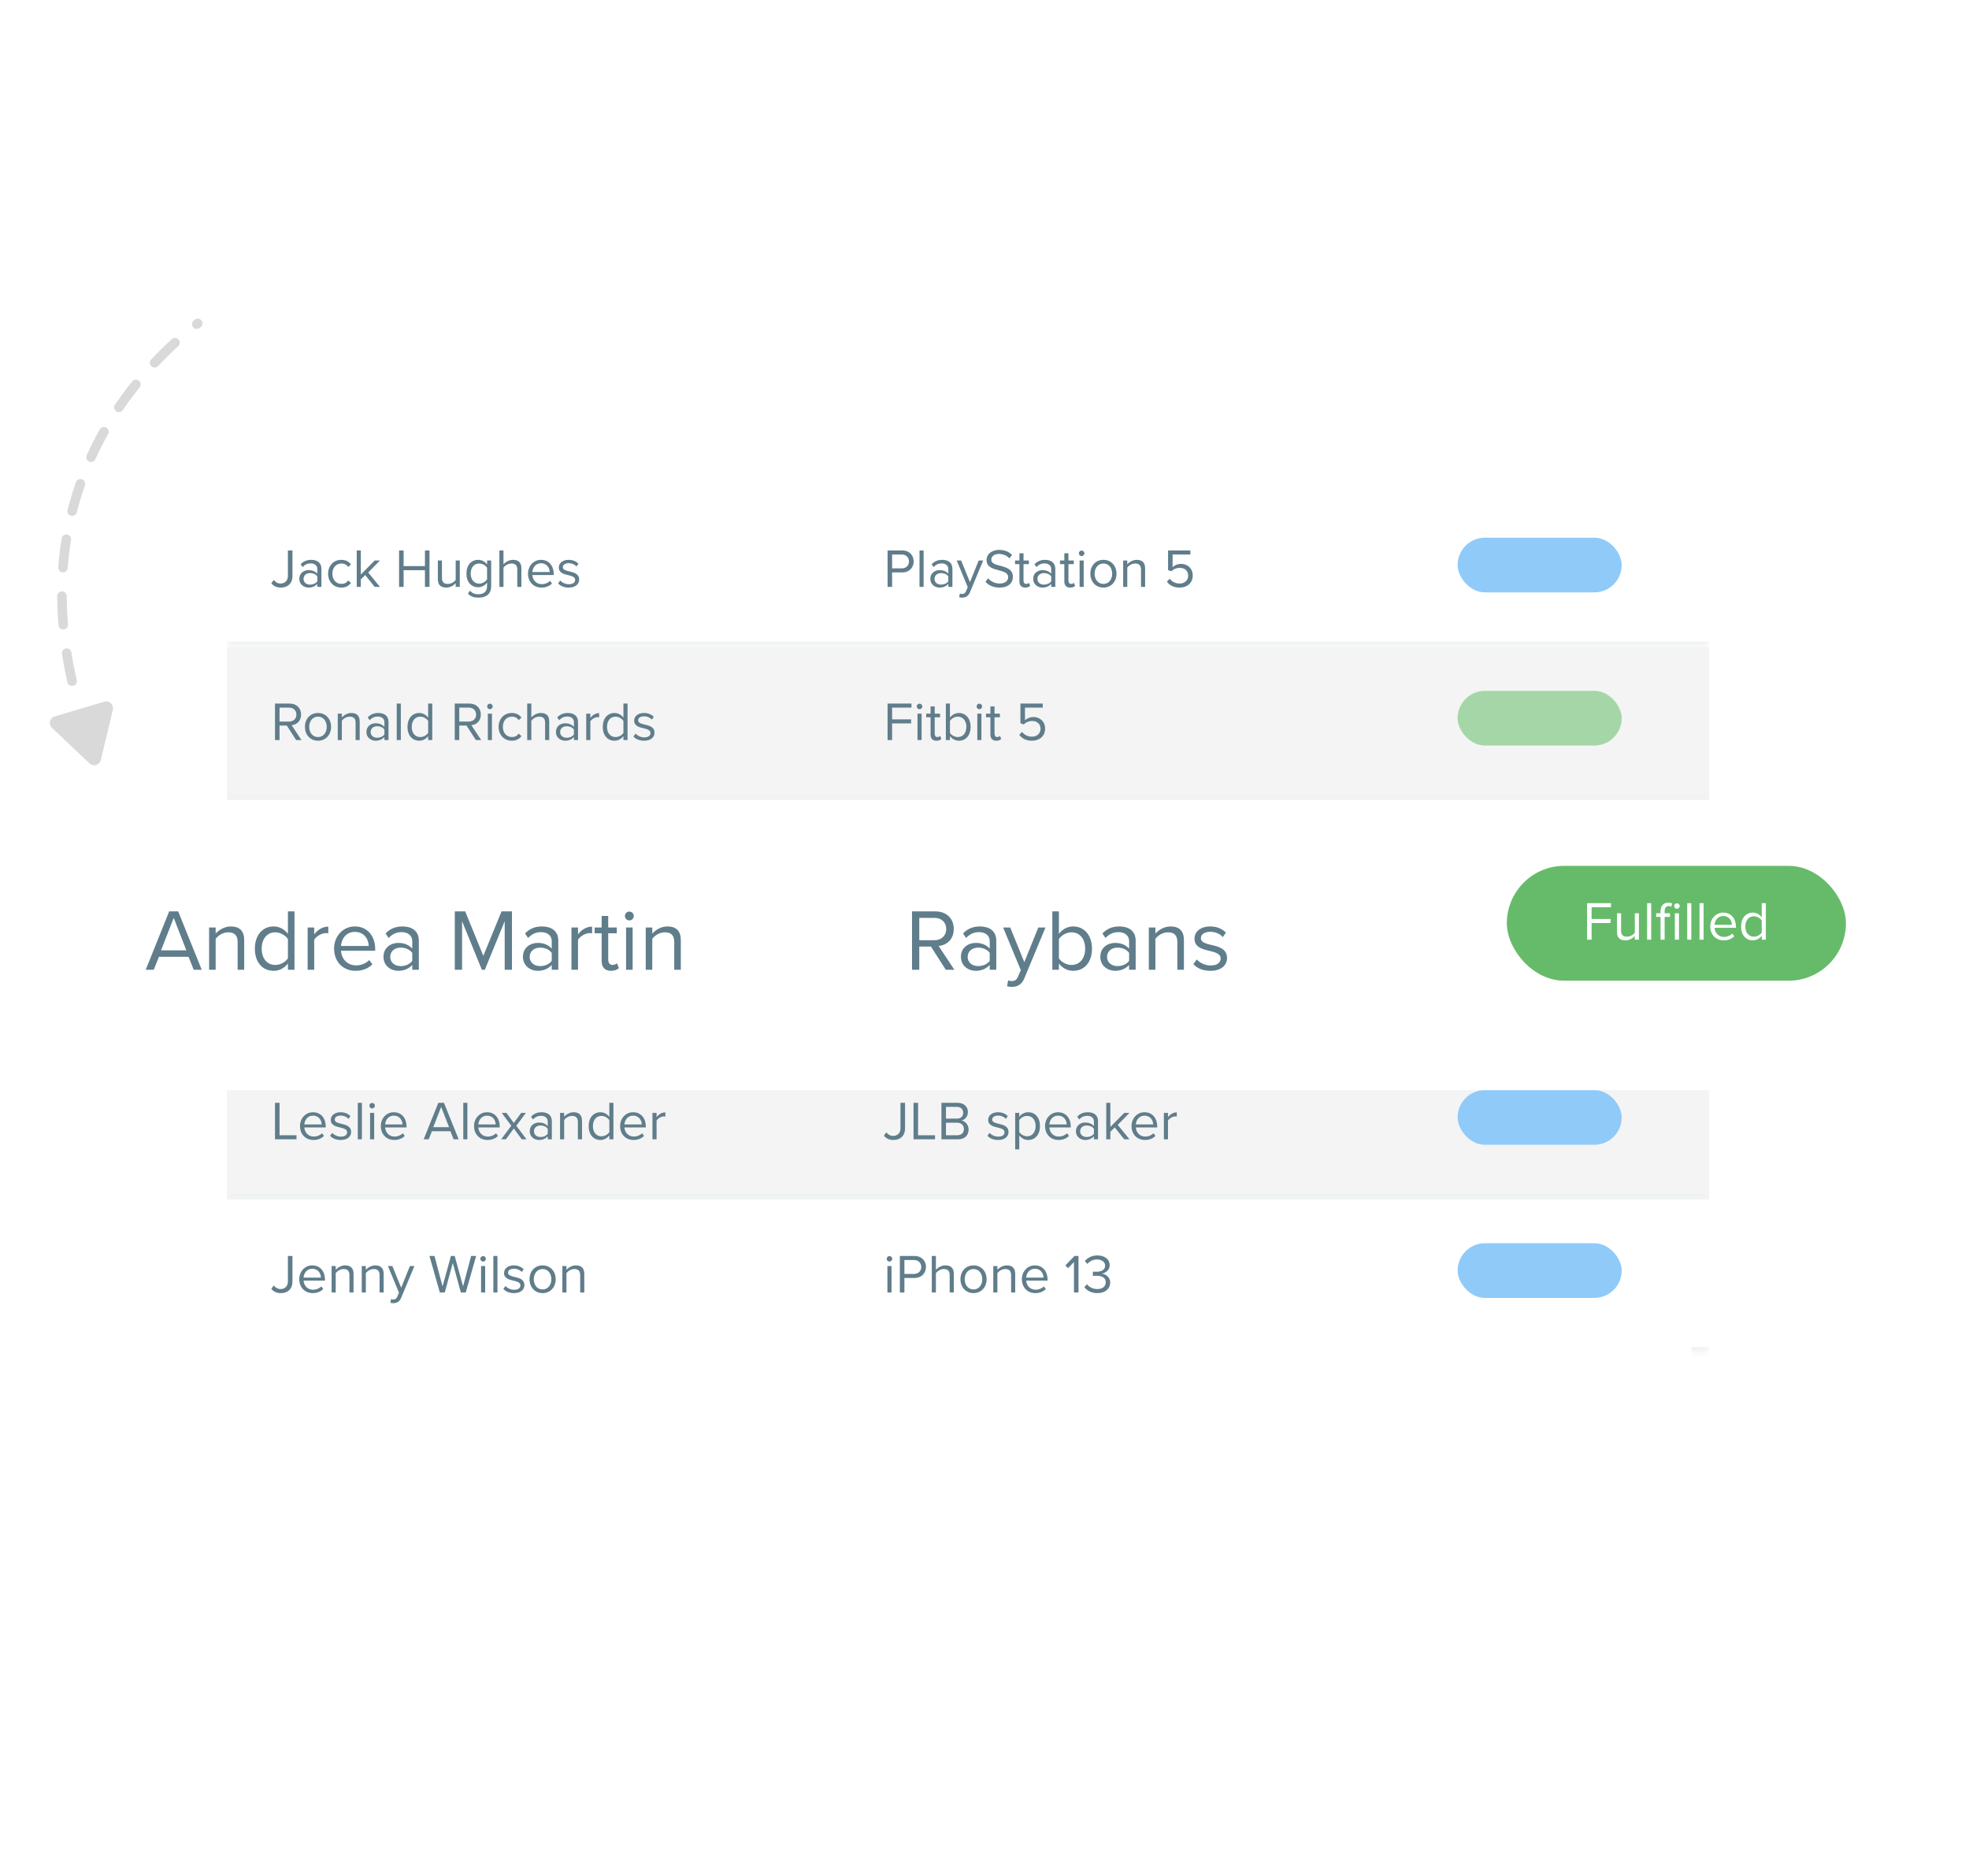 <svg width="360" height="343" viewBox="0 0 360 343" fill="none" xmlns="http://www.w3.org/2000/svg">
<g clip-path="url(#clip0_66_18596)">
<g clip-path="url(#clip1_66_18596)">
<path d="M13.181 124.551C6.606 95.702 18.315 73.146 36.148 59.124" stroke="#D9D9D9" stroke-width="1.742" stroke-linecap="round" stroke-dasharray="5.23 5.23"/>
<path d="M16.372 139.587C17.063 140.242 18.205 139.904 18.427 138.977L20.632 129.771C20.854 128.844 19.989 128.025 19.076 128.296L10.001 130.99C9.087 131.261 8.81 132.419 9.501 133.074L16.372 139.587Z" fill="#D9D9D9"/>
<mask id="path-3-inside-1_66_18596" fill="white">
<path d="M41.5 90.312H312.5V118.312H41.5V90.312Z"/>
</mask>
<path d="M41.5 90.312H312.5V118.312H41.5V90.312Z" fill="white"/>
<path d="M49.61 106.662C50.07 107.202 50.64 107.433 51.35 107.433C52.54 107.433 53.47 106.752 53.47 105.302V100.642H52.64V105.292C52.64 106.122 52.12 106.692 51.3 106.692C50.72 106.692 50.33 106.382 50.04 106.032L49.61 106.662ZM58.766 107.312V103.992C58.766 102.822 57.916 102.362 56.896 102.362C56.106 102.362 55.486 102.622 54.966 103.162L55.316 103.682C55.746 103.222 56.216 103.012 56.796 103.012C57.496 103.012 58.016 103.382 58.016 104.032V104.902C57.626 104.452 57.076 104.242 56.416 104.242C55.596 104.242 54.726 104.752 54.726 105.832C54.726 106.882 55.596 107.433 56.416 107.433C57.066 107.433 57.616 107.202 58.016 106.762V107.312H58.766ZM58.016 106.292C57.726 106.692 57.216 106.892 56.686 106.892C55.986 106.892 55.496 106.452 55.496 105.843C55.496 105.222 55.986 104.782 56.686 104.782C57.216 104.782 57.726 104.982 58.016 105.382V106.292ZM59.989 104.892C59.989 106.332 60.959 107.433 62.4 107.433C63.279 107.433 63.8 107.072 64.169 106.592L63.669 106.132C63.349 106.562 62.94 106.762 62.44 106.762C61.41 106.762 60.77 105.962 60.77 104.892C60.77 103.822 61.41 103.032 62.44 103.032C62.94 103.032 63.349 103.222 63.669 103.662L64.169 103.202C63.8 102.722 63.279 102.362 62.4 102.362C60.959 102.362 59.989 103.462 59.989 104.892ZM69.471 107.312L67.321 104.673L69.461 102.482H68.511L65.971 105.052V100.642H65.221V107.312H65.971V105.932L66.771 105.142L68.511 107.312H69.471ZM78.525 107.312V100.642H77.695V103.512H73.796V100.642H72.966V107.312H73.796V104.252H77.695V107.312H78.525ZM84.065 107.312V102.482H83.315V106.032C83.035 106.422 82.475 106.762 81.885 106.762C81.235 106.762 80.805 106.512 80.805 105.662V102.482H80.055V105.892C80.055 106.942 80.585 107.433 81.595 107.433C82.315 107.433 82.945 107.052 83.315 106.632V107.312H84.065ZM85.552 108.553C86.123 109.113 86.683 109.273 87.502 109.273C88.683 109.273 89.802 108.773 89.802 107.172V102.482H89.052V103.212C88.662 102.682 88.082 102.362 87.433 102.362C86.162 102.362 85.282 103.322 85.282 104.872C85.282 106.432 86.172 107.373 87.433 107.373C88.112 107.373 88.703 107.002 89.052 106.512V107.202C89.052 108.263 88.302 108.653 87.502 108.653C86.812 108.653 86.332 108.473 85.933 107.993L85.552 108.553ZM89.052 105.922C88.793 106.342 88.213 106.712 87.612 106.712C86.642 106.712 86.062 105.932 86.062 104.872C86.062 103.802 86.642 103.032 87.612 103.032C88.213 103.032 88.793 103.392 89.052 103.812V105.922ZM95.325 107.312V103.902C95.325 102.852 94.795 102.362 93.785 102.362C93.055 102.362 92.395 102.782 92.055 103.182V100.642H91.305V107.312H92.055V103.782C92.345 103.392 92.905 103.032 93.485 103.032C94.135 103.032 94.575 103.282 94.575 104.132V107.312H95.325ZM96.542 104.892C96.542 106.402 97.572 107.433 99.002 107.433C99.792 107.433 100.442 107.172 100.922 106.692L100.562 106.202C100.182 106.592 99.622 106.812 99.072 106.812C98.032 106.812 97.392 106.052 97.332 105.142H101.242V104.952C101.242 103.502 100.382 102.362 98.922 102.362C97.542 102.362 96.542 103.492 96.542 104.892ZM98.912 102.982C100.012 102.982 100.492 103.872 100.502 104.592H97.332C97.372 103.852 97.882 102.982 98.912 102.982ZM102.037 106.672C102.527 107.192 103.197 107.433 103.987 107.433C105.237 107.433 105.887 106.782 105.887 105.972C105.887 104.902 104.917 104.662 104.077 104.472C103.447 104.322 102.897 104.172 102.897 103.702C102.897 103.272 103.307 102.972 103.967 102.972C104.587 102.972 105.117 103.232 105.407 103.582L105.757 103.062C105.367 102.672 104.787 102.362 103.967 102.362C102.817 102.362 102.167 103.002 102.167 103.752C102.167 104.752 103.097 104.972 103.917 105.162C104.567 105.322 105.157 105.492 105.157 106.022C105.157 106.492 104.757 106.822 104.017 106.822C103.357 106.822 102.747 106.502 102.427 106.132L102.037 106.672Z" fill="#607D8B"/>
<path d="M163.11 107.312V104.662H164.96C166.28 104.662 167.05 103.742 167.05 102.652C167.05 101.562 166.3 100.642 164.96 100.642H162.28V107.312H163.11ZM166.19 102.652C166.19 103.402 165.65 103.922 164.86 103.922H163.11V101.382H164.86C165.65 101.382 166.19 101.902 166.19 102.652ZM168.869 107.312V100.642H168.119V107.312H168.869ZM174.135 107.312V103.992C174.135 102.822 173.285 102.362 172.265 102.362C171.475 102.362 170.855 102.622 170.335 103.162L170.685 103.682C171.115 103.222 171.585 103.012 172.165 103.012C172.865 103.012 173.385 103.382 173.385 104.032V104.902C172.995 104.452 172.445 104.242 171.785 104.242C170.965 104.242 170.095 104.752 170.095 105.832C170.095 106.882 170.965 107.433 171.785 107.433C172.435 107.433 172.985 107.202 173.385 106.762V107.312H174.135ZM173.385 106.292C173.095 106.692 172.585 106.892 172.055 106.892C171.355 106.892 170.865 106.452 170.865 105.843C170.865 105.222 171.355 104.782 172.055 104.782C172.585 104.782 173.095 104.982 173.385 105.382V106.292ZM175.369 109.203C175.509 109.243 175.759 109.273 175.919 109.273C176.559 109.263 177.049 108.993 177.339 108.293L179.759 102.482H178.939L177.339 106.442L175.729 102.482H174.919L176.939 107.363L176.619 108.093C176.449 108.493 176.229 108.603 175.899 108.603C175.779 108.603 175.599 108.573 175.489 108.523L175.369 109.203ZM180.171 106.372C180.721 106.992 181.571 107.433 182.731 107.433C184.531 107.433 185.191 106.442 185.191 105.472C185.191 104.072 183.951 103.732 182.861 103.442C182.011 103.212 181.241 103.012 181.241 102.342C181.241 101.712 181.811 101.282 182.611 101.282C183.341 101.282 184.041 101.532 184.541 102.082L185.041 101.472C184.481 100.882 183.691 100.542 182.671 100.542C181.361 100.542 180.381 101.292 180.381 102.392C180.381 103.702 181.571 104.002 182.641 104.282C183.521 104.522 184.331 104.743 184.331 105.542C184.331 106.052 183.951 106.692 182.761 106.692C181.821 106.692 181.101 106.232 180.661 105.742L180.171 106.372ZM187.454 107.433C187.894 107.433 188.164 107.302 188.354 107.122L188.134 106.562C188.034 106.672 187.834 106.762 187.624 106.762C187.294 106.762 187.134 106.502 187.134 106.142V103.142H188.114V102.482H187.134V101.162H186.384V102.482H185.584V103.142H186.384V106.302C186.384 107.022 186.744 107.433 187.454 107.433ZM192.944 107.312V103.992C192.944 102.822 192.094 102.362 191.074 102.362C190.284 102.362 189.664 102.622 189.144 103.162L189.494 103.682C189.924 103.222 190.394 103.012 190.974 103.012C191.674 103.012 192.194 103.382 192.194 104.032V104.902C191.804 104.452 191.254 104.242 190.594 104.242C189.774 104.242 188.904 104.752 188.904 105.832C188.904 106.882 189.774 107.433 190.594 107.433C191.244 107.433 191.794 107.202 192.194 106.762V107.312H192.944ZM192.194 106.292C191.904 106.692 191.394 106.892 190.864 106.892C190.164 106.892 189.674 106.452 189.674 105.843C189.674 105.222 190.164 104.782 190.864 104.782C191.394 104.782 191.904 104.982 192.194 105.382V106.292ZM195.667 107.433C196.107 107.433 196.377 107.302 196.567 107.122L196.347 106.562C196.247 106.672 196.047 106.762 195.837 106.762C195.507 106.762 195.347 106.502 195.347 106.142V103.142H196.327V102.482H195.347V101.162H194.597V102.482H193.797V103.142H194.597V106.302C194.597 107.022 194.957 107.433 195.667 107.433ZM197.757 101.672C198.037 101.672 198.267 101.442 198.267 101.162C198.267 100.882 198.037 100.662 197.757 100.662C197.487 100.662 197.257 100.882 197.257 101.162C197.257 101.442 197.487 101.672 197.757 101.672ZM198.137 107.312V102.482H197.387V107.312H198.137ZM201.743 107.433C203.213 107.433 204.133 106.292 204.133 104.892C204.133 103.492 203.213 102.362 201.743 102.362C200.273 102.362 199.353 103.492 199.353 104.892C199.353 106.292 200.273 107.433 201.743 107.433ZM201.743 106.762C200.713 106.762 200.133 105.882 200.133 104.892C200.133 103.912 200.713 103.032 201.743 103.032C202.773 103.032 203.343 103.912 203.343 104.892C203.343 105.882 202.773 106.762 201.743 106.762ZM209.365 107.312V103.922C209.365 102.872 208.835 102.362 207.825 102.362C207.105 102.362 206.445 102.782 206.105 103.182V102.482H205.355V107.312H206.105V103.782C206.385 103.392 206.945 103.032 207.535 103.032C208.185 103.032 208.615 103.302 208.615 104.152V107.312H209.365ZM213.351 106.362C213.851 107.022 214.571 107.433 215.701 107.433C217.041 107.433 218.071 106.592 218.071 105.232C218.071 103.862 217.061 103.102 215.951 103.102C215.281 103.102 214.711 103.382 214.391 103.702V101.382H217.641V100.642H213.561V104.242L214.171 104.452C214.621 104.012 215.121 103.822 215.711 103.822C216.611 103.822 217.241 104.382 217.241 105.262C217.241 106.072 216.611 106.692 215.701 106.692C214.881 106.692 214.301 106.372 213.861 105.812L213.351 106.362Z" fill="#607D8B"/>
<rect x="266.5" y="98.312" width="30" height="10" rx="5" fill="#90CAF9"/>
<path d="M312.5 117.312H41.5V119.312H312.5V117.312Z" fill="#EFF2F3" mask="url(#path-3-inside-1_66_18596)"/>
<mask id="path-8-inside-2_66_18596" fill="white">
<path d="M41.5 118.312H312.5V146.312H41.5V118.312Z"/>
</mask>
<path d="M41.5 118.312H312.5V146.312H41.5V118.312Z" fill="#F4F4F4"/>
<path d="M55.12 135.312L53.32 132.592C54.23 132.512 55.05 131.852 55.05 130.652C55.05 129.422 54.18 128.642 52.96 128.642H50.28V135.312H51.11V132.662H52.44L54.14 135.312H55.12ZM54.19 130.652C54.19 131.402 53.65 131.932 52.86 131.932H51.11V129.382H52.86C53.65 129.382 54.19 129.902 54.19 130.652ZM58.141 135.433C59.611 135.433 60.531 134.292 60.531 132.892C60.531 131.492 59.611 130.362 58.141 130.362C56.671 130.362 55.751 131.492 55.751 132.892C55.751 134.292 56.671 135.433 58.141 135.433ZM58.141 134.762C57.111 134.762 56.531 133.882 56.531 132.892C56.531 131.912 57.111 131.032 58.141 131.032C59.171 131.032 59.741 131.912 59.741 132.892C59.741 133.882 59.171 134.762 58.141 134.762ZM65.764 135.312V131.922C65.764 130.872 65.234 130.362 64.224 130.362C63.504 130.362 62.844 130.782 62.504 131.182V130.482H61.754V135.312H62.504V131.782C62.784 131.392 63.344 131.032 63.934 131.032C64.584 131.032 65.014 131.302 65.014 132.152V135.312H65.764ZM71.032 135.312V131.992C71.032 130.822 70.182 130.362 69.162 130.362C68.372 130.362 67.752 130.622 67.232 131.162L67.582 131.682C68.012 131.222 68.482 131.012 69.062 131.012C69.762 131.012 70.282 131.382 70.282 132.032V132.902C69.892 132.452 69.342 132.242 68.682 132.242C67.862 132.242 66.992 132.752 66.992 133.832C66.992 134.882 67.862 135.433 68.682 135.433C69.332 135.433 69.882 135.202 70.282 134.762V135.312H71.032ZM70.282 134.292C69.992 134.692 69.482 134.892 68.952 134.892C68.252 134.892 67.762 134.452 67.762 133.843C67.762 133.222 68.252 132.782 68.952 132.782C69.482 132.782 69.992 132.982 70.282 133.382V134.292ZM73.285 135.312V128.642H72.535V135.312H73.285ZM79.031 135.312V128.642H78.281V131.212C77.891 130.682 77.301 130.362 76.651 130.362C75.381 130.362 74.501 131.362 74.501 132.902C74.501 134.472 75.391 135.433 76.651 135.433C77.331 135.433 77.921 135.082 78.281 134.592V135.312H79.031ZM78.281 134.002C78.011 134.422 77.431 134.762 76.831 134.762C75.861 134.762 75.281 133.972 75.281 132.902C75.281 131.832 75.861 131.032 76.831 131.032C77.431 131.032 78.011 131.392 78.281 131.812V134.002ZM87.981 135.312L86.181 132.592C87.091 132.512 87.911 131.852 87.911 130.652C87.911 129.422 87.041 128.642 85.821 128.642H83.141V135.312H83.971V132.662H85.301L87.001 135.312H87.981ZM87.051 130.652C87.051 131.402 86.511 131.932 85.721 131.932H83.971V129.382H85.721C86.511 129.382 87.051 129.902 87.051 130.652ZM89.565 129.672C89.845 129.672 90.075 129.442 90.075 129.162C90.075 128.882 89.845 128.662 89.565 128.662C89.295 128.662 89.065 128.882 89.065 129.162C89.065 129.442 89.295 129.672 89.565 129.672ZM89.945 135.312V130.482H89.195V135.312H89.945ZM91.161 132.892C91.161 134.332 92.131 135.433 93.571 135.433C94.451 135.433 94.971 135.072 95.341 134.592L94.841 134.132C94.521 134.562 94.111 134.762 93.611 134.762C92.581 134.762 91.941 133.962 91.941 132.892C91.941 131.822 92.581 131.032 93.611 131.032C94.111 131.032 94.521 131.222 94.841 131.662L95.341 131.202C94.971 130.722 94.451 130.362 93.571 130.362C92.131 130.362 91.161 131.462 91.161 132.892ZM100.413 135.312V131.902C100.413 130.852 99.883 130.362 98.873 130.362C98.143 130.362 97.483 130.782 97.143 131.182V128.642H96.393V135.312H97.143V131.782C97.433 131.392 97.993 131.032 98.573 131.032C99.223 131.032 99.663 131.282 99.663 132.132V135.312H100.413ZM105.68 135.312V131.992C105.68 130.822 104.83 130.362 103.81 130.362C103.02 130.362 102.4 130.622 101.88 131.162L102.23 131.682C102.66 131.222 103.13 131.012 103.71 131.012C104.41 131.012 104.93 131.382 104.93 132.032V132.902C104.54 132.452 103.99 132.242 103.33 132.242C102.51 132.242 101.64 132.752 101.64 133.832C101.64 134.882 102.51 135.433 103.33 135.433C103.98 135.433 104.53 135.202 104.93 134.762V135.312H105.68ZM104.93 134.292C104.64 134.692 104.13 134.892 103.6 134.892C102.9 134.892 102.41 134.452 102.41 133.843C102.41 133.222 102.9 132.782 103.6 132.782C104.13 132.782 104.64 132.982 104.93 133.382V134.292ZM107.934 135.312V131.892C108.154 131.502 108.784 131.122 109.244 131.122C109.364 131.122 109.454 131.132 109.544 131.152V130.382C108.884 130.382 108.324 130.752 107.934 131.262V130.482H107.184V135.312H107.934ZM114.734 135.312V128.642H113.984V131.212C113.594 130.682 113.004 130.362 112.354 130.362C111.084 130.362 110.204 131.362 110.204 132.902C110.204 134.472 111.094 135.433 112.354 135.433C113.034 135.433 113.624 135.082 113.984 134.592V135.312H114.734ZM113.984 134.002C113.714 134.422 113.134 134.762 112.534 134.762C111.564 134.762 110.984 133.972 110.984 132.902C110.984 131.832 111.564 131.032 112.534 131.032C113.134 131.032 113.714 131.392 113.984 131.812V134.002ZM115.816 134.672C116.306 135.192 116.976 135.433 117.766 135.433C119.016 135.433 119.666 134.782 119.666 133.972C119.666 132.902 118.696 132.662 117.856 132.472C117.226 132.322 116.676 132.172 116.676 131.702C116.676 131.272 117.086 130.972 117.746 130.972C118.366 130.972 118.896 131.232 119.186 131.582L119.536 131.062C119.146 130.672 118.566 130.362 117.746 130.362C116.596 130.362 115.946 131.002 115.946 131.752C115.946 132.752 116.876 132.972 117.696 133.162C118.346 133.322 118.936 133.492 118.936 134.022C118.936 134.492 118.536 134.822 117.796 134.822C117.136 134.822 116.526 134.502 116.206 134.132L115.816 134.672Z" fill="#607D8B"/>
<path d="M163.11 135.312V132.272H166.58V131.532H163.11V129.382H166.65V128.642H162.28V135.312H163.11ZM168.118 129.672C168.398 129.672 168.628 129.442 168.628 129.162C168.628 128.882 168.398 128.662 168.118 128.662C167.848 128.662 167.618 128.882 167.618 129.162C167.618 129.442 167.848 129.672 168.118 129.672ZM168.498 135.312V130.482H167.748V135.312H168.498ZM171.214 135.433C171.654 135.433 171.924 135.302 172.114 135.122L171.894 134.562C171.794 134.672 171.594 134.762 171.384 134.762C171.054 134.762 170.894 134.502 170.894 134.142V131.142H171.874V130.482H170.894V129.162H170.144V130.482H169.344V131.142H170.144V134.302C170.144 135.022 170.504 135.433 171.214 135.433ZM173.684 135.312V134.592C174.044 135.082 174.634 135.433 175.314 135.433C176.574 135.433 177.464 134.472 177.464 132.902C177.464 131.362 176.574 130.362 175.314 130.362C174.654 130.362 174.074 130.682 173.684 131.212V128.642H172.934V135.312H173.684ZM173.684 131.812C173.944 131.392 174.534 131.032 175.124 131.032C176.104 131.032 176.684 131.832 176.684 132.902C176.684 133.972 176.104 134.762 175.124 134.762C174.534 134.762 173.944 134.422 173.684 134.002V131.812ZM179.056 129.672C179.336 129.672 179.566 129.442 179.566 129.162C179.566 128.882 179.336 128.662 179.056 128.662C178.786 128.662 178.556 128.882 178.556 129.162C178.556 129.442 178.786 129.672 179.056 129.672ZM179.436 135.312V130.482H178.686V135.312H179.436ZM182.152 135.433C182.592 135.433 182.862 135.302 183.052 135.122L182.832 134.562C182.732 134.672 182.532 134.762 182.322 134.762C181.992 134.762 181.832 134.502 181.832 134.142V131.142H182.812V130.482H181.832V129.162H181.082V130.482H180.282V131.142H181.082V134.302C181.082 135.022 181.442 135.433 182.152 135.433ZM186.359 134.362C186.859 135.022 187.579 135.433 188.709 135.433C190.049 135.433 191.079 134.592 191.079 133.232C191.079 131.862 190.069 131.102 188.959 131.102C188.289 131.102 187.719 131.382 187.399 131.702V129.382H190.649V128.642H186.569V132.242L187.179 132.452C187.629 132.012 188.129 131.822 188.719 131.822C189.619 131.822 190.249 132.382 190.249 133.262C190.249 134.072 189.619 134.692 188.709 134.692C187.889 134.692 187.309 134.372 186.869 133.812L186.359 134.362Z" fill="#607D8B"/>
<rect x="266.5" y="126.312" width="30" height="10" rx="5" fill="#A5D6A7"/>
<path d="M312.5 145.312H41.5V147.312H312.5V145.312Z" fill="#EFF2F3" mask="url(#path-8-inside-2_66_18596)"/>
<mask id="path-13-inside-3_66_18596" fill="white">
<path d="M41.5 191.312H312.5V219.312H41.5V191.312Z"/>
</mask>
<path d="M41.5 191.312H312.5V219.312H41.5V191.312Z" fill="#F4F4F4"/>
<path d="M54.21 208.312V207.572H51.11V201.642H50.28V208.312H54.21ZM54.853 205.892C54.853 207.402 55.883 208.433 57.313 208.433C58.103 208.433 58.753 208.172 59.233 207.692L58.873 207.202C58.493 207.592 57.933 207.812 57.383 207.812C56.343 207.812 55.703 207.052 55.643 206.142H59.553V205.952C59.553 204.502 58.693 203.362 57.233 203.362C55.853 203.362 54.853 204.492 54.853 205.892ZM57.223 203.982C58.323 203.982 58.803 204.872 58.813 205.592H55.643C55.683 204.852 56.193 203.982 57.223 203.982ZM60.348 207.672C60.838 208.192 61.508 208.433 62.298 208.433C63.548 208.433 64.198 207.782 64.198 206.972C64.198 205.902 63.228 205.662 62.388 205.472C61.758 205.322 61.208 205.172 61.208 204.702C61.208 204.272 61.618 203.972 62.278 203.972C62.898 203.972 63.428 204.232 63.718 204.582L64.068 204.062C63.678 203.672 63.098 203.362 62.278 203.362C61.128 203.362 60.478 204.002 60.478 204.752C60.478 205.752 61.408 205.972 62.228 206.162C62.878 206.322 63.468 206.492 63.468 207.022C63.468 207.492 63.068 207.822 62.328 207.822C61.668 207.822 61.058 207.502 60.738 207.132L60.348 207.672ZM66.166 208.312V201.642H65.416V208.312H66.166ZM68.032 202.672C68.312 202.672 68.542 202.442 68.542 202.162C68.542 201.882 68.312 201.662 68.032 201.662C67.762 201.662 67.532 201.882 67.532 202.162C67.532 202.442 67.762 202.672 68.032 202.672ZM68.412 208.312V203.482H67.662V208.312H68.412ZM69.628 205.892C69.628 207.402 70.658 208.433 72.088 208.433C72.878 208.433 73.528 208.172 74.008 207.692L73.648 207.202C73.268 207.592 72.708 207.812 72.158 207.812C71.118 207.812 70.478 207.052 70.418 206.142H74.328V205.952C74.328 204.502 73.468 203.362 72.008 203.362C70.628 203.362 69.628 204.492 69.628 205.892ZM71.998 203.982C73.098 203.982 73.578 204.872 73.588 205.592H70.418C70.458 204.852 70.968 203.982 71.998 203.982ZM83.861 208.312L81.171 201.642H80.141L77.461 208.312H78.381L78.971 206.832H82.351L82.941 208.312H83.861ZM82.101 206.092H79.211L80.661 202.382L82.101 206.092ZM85.453 208.312V201.642H84.703V208.312H85.453ZM86.669 205.892C86.669 207.402 87.699 208.433 89.129 208.433C89.919 208.433 90.569 208.172 91.049 207.692L90.689 207.202C90.309 207.592 89.749 207.812 89.199 207.812C88.159 207.812 87.519 207.052 87.459 206.142H91.369V205.952C91.369 204.502 90.509 203.362 89.049 203.362C87.669 203.362 86.669 204.492 86.669 205.892ZM89.039 203.982C90.139 203.982 90.619 204.872 90.629 205.592H87.459C87.499 204.852 88.009 203.982 89.039 203.982ZM96.262 208.312L94.402 205.832L96.152 203.482H95.282L93.942 205.322L92.602 203.482H91.732L93.482 205.832L91.632 208.312H92.492L93.942 206.332L95.392 208.312H96.262ZM100.895 208.312V204.992C100.895 203.822 100.045 203.362 99.025 203.362C98.235 203.362 97.615 203.622 97.095 204.162L97.445 204.682C97.875 204.222 98.345 204.012 98.925 204.012C99.625 204.012 100.145 204.382 100.145 205.032V205.902C99.755 205.452 99.205 205.242 98.545 205.242C97.725 205.242 96.855 205.752 96.855 206.832C96.855 207.882 97.725 208.433 98.545 208.433C99.195 208.433 99.745 208.202 100.145 207.762V208.312H100.895ZM100.145 207.292C99.855 207.692 99.345 207.892 98.815 207.892C98.115 207.892 97.625 207.452 97.625 206.843C97.625 206.222 98.115 205.782 98.815 205.782C99.345 205.782 99.855 205.982 100.145 206.382V207.292ZM106.408 208.312V204.922C106.408 203.872 105.878 203.362 104.868 203.362C104.148 203.362 103.488 203.782 103.148 204.182V203.482H102.398V208.312H103.148V204.782C103.428 204.392 103.988 204.032 104.578 204.032C105.228 204.032 105.658 204.302 105.658 205.152V208.312H106.408ZM112.156 208.312V201.642H111.406V204.212C111.016 203.682 110.426 203.362 109.776 203.362C108.506 203.362 107.626 204.362 107.626 205.902C107.626 207.472 108.516 208.433 109.776 208.433C110.456 208.433 111.046 208.082 111.406 207.592V208.312H112.156ZM111.406 207.002C111.136 207.422 110.556 207.762 109.956 207.762C108.986 207.762 108.406 206.972 108.406 205.902C108.406 204.832 108.986 204.032 109.956 204.032C110.556 204.032 111.136 204.392 111.406 204.812V207.002ZM113.378 205.892C113.378 207.402 114.408 208.433 115.838 208.433C116.628 208.433 117.278 208.172 117.758 207.692L117.398 207.202C117.018 207.592 116.458 207.812 115.908 207.812C114.868 207.812 114.228 207.052 114.168 206.142H118.078V205.952C118.078 204.502 117.218 203.362 115.758 203.362C114.378 203.362 113.378 204.492 113.378 205.892ZM115.748 203.982C116.848 203.982 117.328 204.872 117.338 205.592H114.168C114.208 204.852 114.718 203.982 115.748 203.982ZM120.043 208.312V204.892C120.263 204.502 120.893 204.122 121.353 204.122C121.473 204.122 121.563 204.132 121.653 204.152V203.382C120.993 203.382 120.433 203.752 120.043 204.262V203.482H119.293V208.312H120.043Z" fill="#607D8B"/>
<path d="M161.61 207.662C162.07 208.202 162.64 208.433 163.35 208.433C164.54 208.433 165.47 207.752 165.47 206.302V201.642H164.64V206.292C164.64 207.122 164.12 207.692 163.3 207.692C162.72 207.692 162.33 207.382 162.04 207.032L161.61 207.662ZM170.956 208.312V207.572H167.856V201.642H167.026V208.312H170.956ZM175.164 208.312C176.384 208.312 177.094 207.582 177.094 206.512C177.094 205.712 176.504 204.982 175.794 204.872C176.404 204.742 176.964 204.182 176.964 203.342C176.964 202.342 176.254 201.642 175.094 201.642H172.124V208.312H175.164ZM172.954 202.382H174.954C175.704 202.382 176.104 202.862 176.104 203.462C176.104 204.072 175.704 204.532 174.954 204.532H172.954V202.382ZM172.954 205.272H174.994C175.814 205.272 176.234 205.812 176.234 206.422C176.234 207.132 175.774 207.572 174.994 207.572H172.954V205.272ZM180.541 207.672C181.031 208.192 181.701 208.433 182.491 208.433C183.741 208.433 184.391 207.782 184.391 206.972C184.391 205.902 183.421 205.662 182.581 205.472C181.951 205.322 181.401 205.172 181.401 204.702C181.401 204.272 181.811 203.972 182.471 203.972C183.091 203.972 183.621 204.232 183.911 204.582L184.261 204.062C183.871 203.672 183.291 203.362 182.471 203.362C181.321 203.362 180.671 204.002 180.671 204.752C180.671 205.752 181.601 205.972 182.421 206.162C183.071 206.322 183.661 206.492 183.661 207.022C183.661 207.492 183.261 207.822 182.521 207.822C181.861 207.822 181.251 207.502 180.931 207.132L180.541 207.672ZM186.359 207.582C186.749 208.122 187.329 208.433 187.989 208.433C189.259 208.433 190.139 207.452 190.139 205.892C190.139 204.322 189.259 203.362 187.989 203.362C187.309 203.362 186.709 203.712 186.359 204.202V203.482H185.609V210.153H186.359V207.582ZM189.349 205.892C189.349 206.962 188.769 207.762 187.799 207.762C187.209 207.762 186.619 207.402 186.359 206.982V204.802C186.619 204.382 187.209 204.032 187.799 204.032C188.769 204.032 189.349 204.822 189.349 205.892ZM191.072 205.892C191.072 207.402 192.102 208.433 193.532 208.433C194.322 208.433 194.972 208.172 195.452 207.692L195.092 207.202C194.712 207.592 194.152 207.812 193.602 207.812C192.562 207.812 191.922 207.052 191.862 206.142H195.772V205.952C195.772 204.502 194.912 203.362 193.452 203.362C192.072 203.362 191.072 204.492 191.072 205.892ZM193.442 203.982C194.542 203.982 195.022 204.872 195.032 205.592H191.862C191.902 204.852 192.412 203.982 193.442 203.982ZM200.756 208.312V204.992C200.756 203.822 199.906 203.362 198.886 203.362C198.096 203.362 197.476 203.622 196.956 204.162L197.306 204.682C197.736 204.222 198.206 204.012 198.786 204.012C199.486 204.012 200.006 204.382 200.006 205.032V205.902C199.616 205.452 199.066 205.242 198.406 205.242C197.586 205.242 196.716 205.752 196.716 206.832C196.716 207.882 197.586 208.433 198.406 208.433C199.056 208.433 199.606 208.202 200.006 207.762V208.312H200.756ZM200.006 207.292C199.716 207.692 199.206 207.892 198.676 207.892C197.976 207.892 197.486 207.452 197.486 206.843C197.486 206.222 197.976 205.782 198.676 205.782C199.206 205.782 199.716 205.982 200.006 206.382V207.292ZM206.51 208.312L204.36 205.673L206.5 203.482H205.55L203.01 206.052V201.642H202.26V208.312H203.01V206.932L203.81 206.142L205.55 208.312H206.51ZM206.882 205.892C206.882 207.402 207.912 208.433 209.342 208.433C210.132 208.433 210.782 208.172 211.262 207.692L210.902 207.202C210.522 207.592 209.962 207.812 209.412 207.812C208.372 207.812 207.732 207.052 207.672 206.142H211.582V205.952C211.582 204.502 210.722 203.362 209.262 203.362C207.882 203.362 206.882 204.492 206.882 205.892ZM209.252 203.982C210.352 203.982 210.832 204.872 210.842 205.592H207.672C207.712 204.852 208.222 203.982 209.252 203.982ZM213.547 208.312V204.892C213.767 204.502 214.397 204.122 214.857 204.122C214.977 204.122 215.067 204.132 215.157 204.152V203.382C214.497 203.382 213.937 203.752 213.547 204.262V203.482H212.797V208.312H213.547Z" fill="#607D8B"/>
<rect x="266.5" y="199.312" width="30" height="10" rx="5" fill="#90CAF9"/>
<path d="M312.5 218.312H41.5V220.312H312.5V218.312Z" fill="#EFF2F3" mask="url(#path-13-inside-3_66_18596)"/>
<mask id="path-18-inside-4_66_18596" fill="white">
<path d="M41.5 219.312H312.5V247.312H41.5V219.312Z"/>
</mask>
<path d="M41.5 219.312H312.5V247.312H41.5V219.312Z" fill="white"/>
<path d="M49.61 235.662C50.07 236.202 50.64 236.433 51.35 236.433C52.54 236.433 53.47 235.752 53.47 234.302V229.642H52.64V234.292C52.64 235.122 52.12 235.692 51.3 235.692C50.72 235.692 50.33 235.382 50.04 235.032L49.61 235.662ZM54.716 233.892C54.716 235.402 55.746 236.433 57.176 236.433C57.966 236.433 58.616 236.172 59.096 235.692L58.736 235.202C58.356 235.592 57.796 235.812 57.246 235.812C56.206 235.812 55.566 235.052 55.506 234.142H59.416V233.952C59.416 232.502 58.556 231.362 57.096 231.362C55.716 231.362 54.716 232.492 54.716 233.892ZM57.086 231.982C58.186 231.982 58.666 232.872 58.676 233.592H55.506C55.546 232.852 56.056 231.982 57.086 231.982ZM64.641 236.312V232.922C64.641 231.872 64.111 231.362 63.101 231.362C62.381 231.362 61.721 231.782 61.381 232.182V231.482H60.631V236.312H61.381V232.782C61.661 232.392 62.221 232.032 62.811 232.032C63.461 232.032 63.891 232.302 63.891 233.152V236.312H64.641ZM70.149 236.312V232.922C70.149 231.872 69.619 231.362 68.609 231.362C67.889 231.362 67.229 231.782 66.889 232.182V231.482H66.139V236.312H66.889V232.782C67.169 232.392 67.729 232.032 68.319 232.032C68.969 232.032 69.399 232.302 69.399 233.152V236.312H70.149ZM71.376 238.203C71.516 238.243 71.766 238.273 71.927 238.273C72.567 238.263 73.056 237.993 73.347 237.293L75.766 231.482H74.947L73.347 235.442L71.737 231.482H70.927L72.947 236.363L72.626 237.093C72.457 237.493 72.237 237.603 71.906 237.603C71.787 237.603 71.606 237.573 71.496 237.523L71.376 238.203ZM85.157 236.312L87.057 229.642H86.137L84.667 235.202L83.137 229.642H82.447L80.917 235.202L79.437 229.642H78.517L80.417 236.312H81.317L82.787 230.932L84.257 236.312H85.157ZM88.325 230.672C88.605 230.672 88.835 230.442 88.835 230.162C88.835 229.882 88.605 229.662 88.325 229.662C88.055 229.662 87.825 229.882 87.825 230.162C87.825 230.442 88.055 230.672 88.325 230.672ZM88.705 236.312V231.482H87.955V236.312H88.705ZM90.951 236.312V229.642H90.201V236.312H90.951ZM92.027 235.672C92.517 236.192 93.187 236.433 93.977 236.433C95.227 236.433 95.877 235.782 95.877 234.972C95.877 233.902 94.907 233.662 94.067 233.472C93.437 233.322 92.887 233.172 92.887 232.702C92.887 232.272 93.297 231.972 93.957 231.972C94.577 231.972 95.107 232.232 95.397 232.582L95.747 232.062C95.357 231.672 94.777 231.362 93.957 231.362C92.807 231.362 92.157 232.002 92.157 232.752C92.157 233.752 93.087 233.972 93.907 234.162C94.557 234.322 95.147 234.492 95.147 235.022C95.147 235.492 94.747 235.822 94.007 235.822C93.347 235.822 92.737 235.502 92.417 235.132L92.027 235.672ZM99.206 236.433C100.676 236.433 101.596 235.292 101.596 233.892C101.596 232.492 100.676 231.362 99.206 231.362C97.736 231.362 96.816 232.492 96.816 233.892C96.816 235.292 97.736 236.433 99.206 236.433ZM99.206 235.762C98.176 235.762 97.596 234.882 97.596 233.892C97.596 232.912 98.176 232.032 99.206 232.032C100.236 232.032 100.806 232.912 100.806 233.892C100.806 234.882 100.236 235.762 99.206 235.762ZM106.828 236.312V232.922C106.828 231.872 106.298 231.362 105.288 231.362C104.568 231.362 103.908 231.782 103.568 232.182V231.482H102.818V236.312H103.568V232.782C103.848 232.392 104.408 232.032 104.998 232.032C105.648 232.032 106.078 232.302 106.078 233.152V236.312H106.828Z" fill="#607D8B"/>
<path d="M162.62 230.672C162.9 230.672 163.13 230.442 163.13 230.162C163.13 229.882 162.9 229.662 162.62 229.662C162.35 229.662 162.12 229.882 162.12 230.162C162.12 230.442 162.35 230.672 162.62 230.672ZM163 236.312V231.482H162.25V236.312H163ZM165.356 236.312V233.662H167.206C168.526 233.662 169.296 232.742 169.296 231.652C169.296 230.562 168.546 229.642 167.206 229.642H164.526V236.312H165.356ZM168.436 231.652C168.436 232.402 167.896 232.922 167.106 232.922H165.356V230.382H167.106C167.896 230.382 168.436 230.902 168.436 231.652ZM174.385 236.312V232.902C174.385 231.852 173.855 231.362 172.845 231.362C172.115 231.362 171.455 231.782 171.115 232.182V229.642H170.365V236.312H171.115V232.782C171.405 232.392 171.965 232.032 172.545 232.032C173.195 232.032 173.635 232.282 173.635 233.132V236.312H174.385ZM177.993 236.433C179.463 236.433 180.383 235.292 180.383 233.892C180.383 232.492 179.463 231.362 177.993 231.362C176.523 231.362 175.603 232.492 175.603 233.892C175.603 235.292 176.523 236.433 177.993 236.433ZM177.993 235.762C176.963 235.762 176.383 234.882 176.383 233.892C176.383 232.912 176.963 232.032 177.993 232.032C179.023 232.032 179.593 232.912 179.593 233.892C179.593 234.882 179.023 235.762 177.993 235.762ZM185.615 236.312V232.922C185.615 231.872 185.085 231.362 184.075 231.362C183.355 231.362 182.695 231.782 182.355 232.182V231.482H181.605V236.312H182.355V232.782C182.635 232.392 183.195 232.032 183.785 232.032C184.435 232.032 184.865 232.302 184.865 233.152V236.312H185.615ZM186.833 233.892C186.833 235.402 187.863 236.433 189.293 236.433C190.083 236.433 190.733 236.172 191.213 235.692L190.853 235.202C190.473 235.592 189.913 235.812 189.363 235.812C188.323 235.812 187.683 235.052 187.623 234.142H191.533V233.952C191.533 232.502 190.673 231.362 189.213 231.362C187.833 231.362 186.833 232.492 186.833 233.892ZM189.203 231.982C190.303 231.982 190.783 232.872 190.793 233.592H187.623C187.663 232.852 188.173 231.982 189.203 231.982ZM197.186 236.312V229.642H196.456L194.786 231.362L195.286 231.872L196.356 230.742V236.312H197.186ZM198.255 235.332C198.665 235.932 199.495 236.433 200.625 236.433C202.095 236.433 202.985 235.622 202.985 234.512C202.985 233.442 202.055 232.922 201.445 232.872C202.075 232.762 202.885 232.282 202.885 231.322C202.885 230.192 201.905 229.542 200.625 229.542C199.595 229.542 198.825 229.992 198.345 230.572L198.805 231.092C199.295 230.562 199.835 230.282 200.565 230.282C201.375 230.282 202.055 230.682 202.055 231.422C202.055 232.192 201.345 232.522 200.505 232.522C200.235 232.522 199.925 232.522 199.815 232.512V233.272C199.915 233.262 200.225 233.262 200.505 233.262C201.485 233.262 202.165 233.612 202.165 234.442C202.165 235.212 201.575 235.692 200.605 235.692C199.815 235.692 199.135 235.332 198.745 234.812L198.255 235.332Z" fill="#607D8B"/>
<rect x="266.5" y="227.312" width="30" height="10" rx="5" fill="#90CAF9"/>
<path d="M312.5 246.312H41.5V248.312H312.5V246.312Z" fill="#EFF2F3" mask="url(#path-18-inside-4_66_18596)"/>
<g filter="url(#filter0_d_66_18596)">
<path d="M16.5 148.312C16.5 144.999 19.186 142.312 22.5 142.312H341.5C344.814 142.312 347.5 144.999 347.5 148.313V189.313C347.5 192.626 344.814 195.312 341.5 195.312H22.5C19.186 195.312 16.5 192.626 16.5 189.312V148.312Z" fill="white"/>
<path d="M36.884 173.312L32.58 162.64H30.932L26.644 173.312H28.116L29.06 170.944H34.468L35.412 173.312H36.884ZM34.068 169.76H29.444L31.764 163.824L34.068 169.76ZM44.647 173.312V167.888C44.647 166.208 43.799 165.392 42.183 165.392C41.031 165.392 39.975 166.064 39.431 166.704V165.584H38.231V173.312H39.431V167.664C39.879 167.04 40.775 166.464 41.719 166.464C42.759 166.464 43.447 166.896 43.447 168.256V173.312H44.647ZM53.844 173.312V162.64H52.644V166.752C52.02 165.904 51.076 165.392 50.036 165.392C48.004 165.392 46.596 166.992 46.596 169.456C46.596 171.968 48.02 173.505 50.036 173.505C51.124 173.505 52.068 172.944 52.644 172.16V173.312H53.844ZM52.644 171.216C52.212 171.888 51.284 172.432 50.324 172.432C48.772 172.432 47.844 171.168 47.844 169.456C47.844 167.744 48.772 166.464 50.324 166.464C51.284 166.464 52.212 167.04 52.644 167.712V171.216ZM57.447 173.312V167.84C57.799 167.216 58.807 166.608 59.543 166.608C59.735 166.608 59.879 166.624 60.023 166.656V165.424C58.967 165.424 58.071 166.016 57.447 166.832V165.584H56.247V173.312H57.447ZM61.08 169.44C61.08 171.856 62.728 173.505 65.016 173.505C66.28 173.505 67.32 173.088 68.088 172.32L67.512 171.536C66.904 172.16 66.008 172.512 65.128 172.512C63.464 172.512 62.44 171.296 62.344 169.84H68.6V169.536C68.6 167.216 67.224 165.392 64.888 165.392C62.68 165.392 61.08 167.2 61.08 169.44ZM64.872 166.384C66.632 166.384 67.4 167.808 67.416 168.96H62.344C62.408 167.776 63.224 166.384 64.872 166.384ZM76.576 173.312V168C76.576 166.128 75.216 165.392 73.584 165.392C72.32 165.392 71.328 165.808 70.496 166.672L71.056 167.504C71.744 166.768 72.496 166.432 73.424 166.432C74.544 166.432 75.376 167.024 75.376 168.064V169.456C74.752 168.736 73.872 168.4 72.816 168.4C71.504 168.4 70.112 169.216 70.112 170.944C70.112 172.624 71.504 173.505 72.816 173.505C73.856 173.505 74.736 173.136 75.376 172.432V173.312H76.576ZM75.376 171.68C74.912 172.32 74.096 172.64 73.248 172.64C72.128 172.64 71.344 171.936 71.344 170.961C71.344 169.968 72.128 169.264 73.248 169.264C74.096 169.264 74.912 169.584 75.376 170.224V171.68ZM93.602 173.312V162.64H91.698L88.37 170.768L85.058 162.64H83.154V173.312H84.482V164.432L88.098 173.312H88.642L92.274 164.432V173.312H93.602ZM102.076 173.312V168C102.076 166.128 100.716 165.392 99.084 165.392C97.82 165.392 96.828 165.808 95.996 166.672L96.556 167.504C97.244 166.768 97.996 166.432 98.924 166.432C100.044 166.432 100.876 167.024 100.876 168.064V169.456C100.252 168.736 99.372 168.4 98.316 168.4C97.004 168.4 95.612 169.216 95.612 170.944C95.612 172.624 97.004 173.505 98.316 173.505C99.356 173.505 100.236 173.136 100.876 172.432V173.312H102.076ZM100.876 171.68C100.412 172.32 99.596 172.64 98.748 172.64C97.628 172.64 96.844 171.936 96.844 170.961C96.844 169.968 97.628 169.264 98.748 169.264C99.596 169.264 100.412 169.584 100.876 170.224V171.68ZM105.681 173.312V167.84C106.033 167.216 107.041 166.608 107.777 166.608C107.969 166.608 108.113 166.624 108.257 166.656V165.424C107.201 165.424 106.305 166.016 105.681 166.832V165.584H104.481V173.312H105.681ZM111.715 173.505C112.419 173.505 112.851 173.296 113.155 173.008L112.803 172.112C112.643 172.288 112.323 172.432 111.987 172.432C111.459 172.432 111.203 172.016 111.203 171.44V166.64H112.771V165.584H111.203V163.472H110.003V165.584H108.723V166.64H110.003V171.696C110.003 172.848 110.579 173.505 111.715 173.505ZM115.058 164.288C115.506 164.288 115.874 163.92 115.874 163.472C115.874 163.024 115.506 162.672 115.058 162.672C114.626 162.672 114.258 163.024 114.258 163.472C114.258 163.92 114.626 164.288 115.058 164.288ZM115.666 173.312V165.584H114.466V173.312H115.666ZM124.475 173.312V167.888C124.475 166.208 123.627 165.392 122.011 165.392C120.859 165.392 119.803 166.064 119.259 166.704V165.584H118.059V173.312H119.259V167.664C119.707 167.04 120.603 166.464 121.547 166.464C122.587 166.464 123.275 166.896 123.275 168.256V173.312H124.475Z" fill="#607D8B"/>
<path d="M174.492 173.312L171.612 168.96C173.068 168.832 174.38 167.776 174.38 165.856C174.38 163.888 172.988 162.64 171.036 162.64H166.748V173.312H168.076V169.072H170.204L172.924 173.312H174.492ZM173.004 165.856C173.004 167.056 172.14 167.904 170.876 167.904H168.076V163.824H170.876C172.14 163.824 173.004 164.656 173.004 165.856ZM182.154 173.312V168C182.154 166.128 180.794 165.392 179.162 165.392C177.898 165.392 176.906 165.808 176.074 166.672L176.634 167.504C177.322 166.768 178.074 166.432 179.002 166.432C180.122 166.432 180.954 167.024 180.954 168.064V169.456C180.33 168.736 179.45 168.4 178.394 168.4C177.082 168.4 175.69 169.216 175.69 170.944C175.69 172.624 177.082 173.505 178.394 173.505C179.434 173.505 180.314 173.136 180.954 172.432V173.312H182.154ZM180.954 171.68C180.49 172.32 179.674 172.64 178.826 172.64C177.706 172.64 176.922 171.936 176.922 170.961C176.922 169.968 177.706 169.264 178.826 169.264C179.674 169.264 180.49 169.584 180.954 170.224V171.68ZM184.127 176.337C184.351 176.401 184.751 176.449 185.007 176.449C186.031 176.433 186.815 176.001 187.279 174.881L191.151 165.584H189.839L187.279 171.92L184.703 165.584H183.407L186.639 173.393L186.127 174.561C185.855 175.201 185.503 175.377 184.975 175.377C184.783 175.377 184.495 175.329 184.319 175.249L184.127 176.337ZM193.603 173.312V172.16C194.179 172.944 195.123 173.505 196.211 173.505C198.227 173.505 199.651 171.968 199.651 169.456C199.651 166.992 198.227 165.392 196.211 165.392C195.155 165.392 194.227 165.904 193.603 166.752V162.64H192.403V173.312H193.603ZM193.603 167.712C194.019 167.04 194.963 166.464 195.907 166.464C197.475 166.464 198.403 167.744 198.403 169.456C198.403 171.168 197.475 172.432 195.907 172.432C194.963 172.432 194.019 171.888 193.603 171.216V167.712ZM207.638 173.312V168C207.638 166.128 206.278 165.392 204.646 165.392C203.382 165.392 202.39 165.808 201.558 166.672L202.118 167.504C202.806 166.768 203.558 166.432 204.486 166.432C205.606 166.432 206.438 167.024 206.438 168.064V169.456C205.814 168.736 204.934 168.4 203.878 168.4C202.566 168.4 201.174 169.216 201.174 170.944C201.174 172.624 202.566 173.505 203.878 173.505C204.918 173.505 205.798 173.136 206.438 172.432V173.312H207.638ZM206.438 171.68C205.974 172.32 205.158 172.64 204.31 172.64C203.19 172.64 202.406 171.936 202.406 170.961C202.406 169.968 203.19 169.264 204.31 169.264C205.158 169.264 205.974 169.584 206.438 170.224V171.68ZM216.46 173.312V167.888C216.46 166.208 215.612 165.392 213.996 165.392C212.844 165.392 211.788 166.064 211.244 166.704V165.584H210.044V173.312H211.244V167.664C211.692 167.04 212.588 166.464 213.532 166.464C214.572 166.464 215.26 166.896 215.26 168.256V173.312H216.46ZM218.184 172.288C218.968 173.12 220.04 173.505 221.304 173.505C223.304 173.505 224.344 172.464 224.344 171.168C224.344 169.456 222.792 169.072 221.448 168.768C220.44 168.528 219.56 168.288 219.56 167.536C219.56 166.848 220.216 166.368 221.272 166.368C222.264 166.368 223.112 166.784 223.576 167.344L224.136 166.512C223.512 165.888 222.584 165.392 221.272 165.392C219.432 165.392 218.392 166.416 218.392 167.616C218.392 169.216 219.88 169.568 221.192 169.872C222.232 170.128 223.176 170.4 223.176 171.248C223.176 172 222.536 172.528 221.352 172.528C220.296 172.528 219.32 172.016 218.808 171.424L218.184 172.288Z" fill="#607D8B"/>
<path d="M324.965 173.312V162.64H323.797L321.125 165.392L321.925 166.208L323.637 164.4V173.312H324.965Z" fill="#607D8B"/>
</g>
<rect x="275.5" y="158.312" width="62" height="21" rx="10.5" fill="#66BB6A"/>
<path d="M291.001 171.812V168.772H294.471V168.032H291.001V165.882H294.541V165.142H290.171V171.812H291.001ZM299.649 171.812V166.982H298.899V170.532C298.619 170.922 298.059 171.262 297.469 171.262C296.819 171.262 296.389 171.012 296.389 170.162V166.982H295.639V170.392C295.639 171.442 296.169 171.933 297.179 171.933C297.899 171.933 298.529 171.552 298.899 171.132V171.812H299.649ZM301.896 171.812V165.142H301.146V171.812H301.896ZM304.353 167.642H305.333V166.982H304.353V166.612C304.353 166.002 304.623 165.662 305.113 165.662C305.303 165.662 305.433 165.712 305.543 165.782L305.733 165.212C305.543 165.092 305.283 165.042 305.003 165.042C304.163 165.042 303.603 165.612 303.603 166.612V166.982H302.803V167.642H303.603V171.812H304.353V167.642ZM306.593 166.172C306.873 166.172 307.103 165.942 307.103 165.662C307.103 165.382 306.873 165.162 306.593 165.162C306.323 165.162 306.093 165.382 306.093 165.662C306.093 165.942 306.323 166.172 306.593 166.172ZM306.973 171.812V166.982H306.223V171.812H306.973ZM309.23 171.812V165.142H308.48V171.812H309.23ZM311.477 171.812V165.142H310.727V171.812H311.477ZM312.693 169.392C312.693 170.902 313.723 171.933 315.153 171.933C315.943 171.933 316.593 171.672 317.073 171.192L316.713 170.702C316.333 171.092 315.773 171.312 315.223 171.312C314.183 171.312 313.543 170.552 313.483 169.642H317.393V169.452C317.393 168.002 316.533 166.862 315.073 166.862C313.693 166.862 312.693 167.992 312.693 169.392ZM315.063 167.482C316.163 167.482 316.643 168.372 316.653 169.092H313.483C313.523 168.352 314.033 167.482 315.063 167.482ZM322.857 171.812V165.142H322.107V167.712C321.717 167.182 321.127 166.862 320.477 166.862C319.207 166.862 318.327 167.862 318.327 169.402C318.327 170.972 319.217 171.933 320.477 171.933C321.157 171.933 321.747 171.582 322.107 171.092V171.812H322.857ZM322.107 170.502C321.837 170.922 321.257 171.262 320.657 171.262C319.687 171.262 319.107 170.472 319.107 169.402C319.107 168.332 319.687 167.532 320.657 167.532C321.257 167.532 321.837 167.892 322.107 168.312V170.502Z" fill="white"/>
<path d="M33 243.938H309.25V250.688H33V243.938Z" fill="white"/>
</g>
</g>
<defs>
<filter id="filter0_d_66_18596" x="8.5" y="138.312" width="347" height="69" filterUnits="userSpaceOnUse" color-interpolation-filters="sRGB">
<feFlood flood-opacity="0" result="BackgroundImageFix"/>
<feColorMatrix in="SourceAlpha" type="matrix" values="0 0 0 0 0 0 0 0 0 0 0 0 0 0 0 0 0 0 127 0" result="hardAlpha"/>
<feOffset dy="4"/>
<feGaussianBlur stdDeviation="4"/>
<feColorMatrix type="matrix" values="0 0 0 0 0.329 0 0 0 0 0.431 0 0 0 0 0.478 0 0 0 0.24 0"/>
<feBlend mode="multiply" in2="BackgroundImageFix" result="effect1_dropShadow_66_18596"/>
<feBlend mode="normal" in="SourceGraphic" in2="effect1_dropShadow_66_18596" result="shape"/>
</filter>
<clipPath id="clip0_66_18596">
<rect width="360" height="343" fill="white"/>
</clipPath>
<clipPath id="clip1_66_18596">
<rect width="360" height="343" fill="white" transform="translate(1.5 -1)"/>
</clipPath>
</defs>
</svg>
